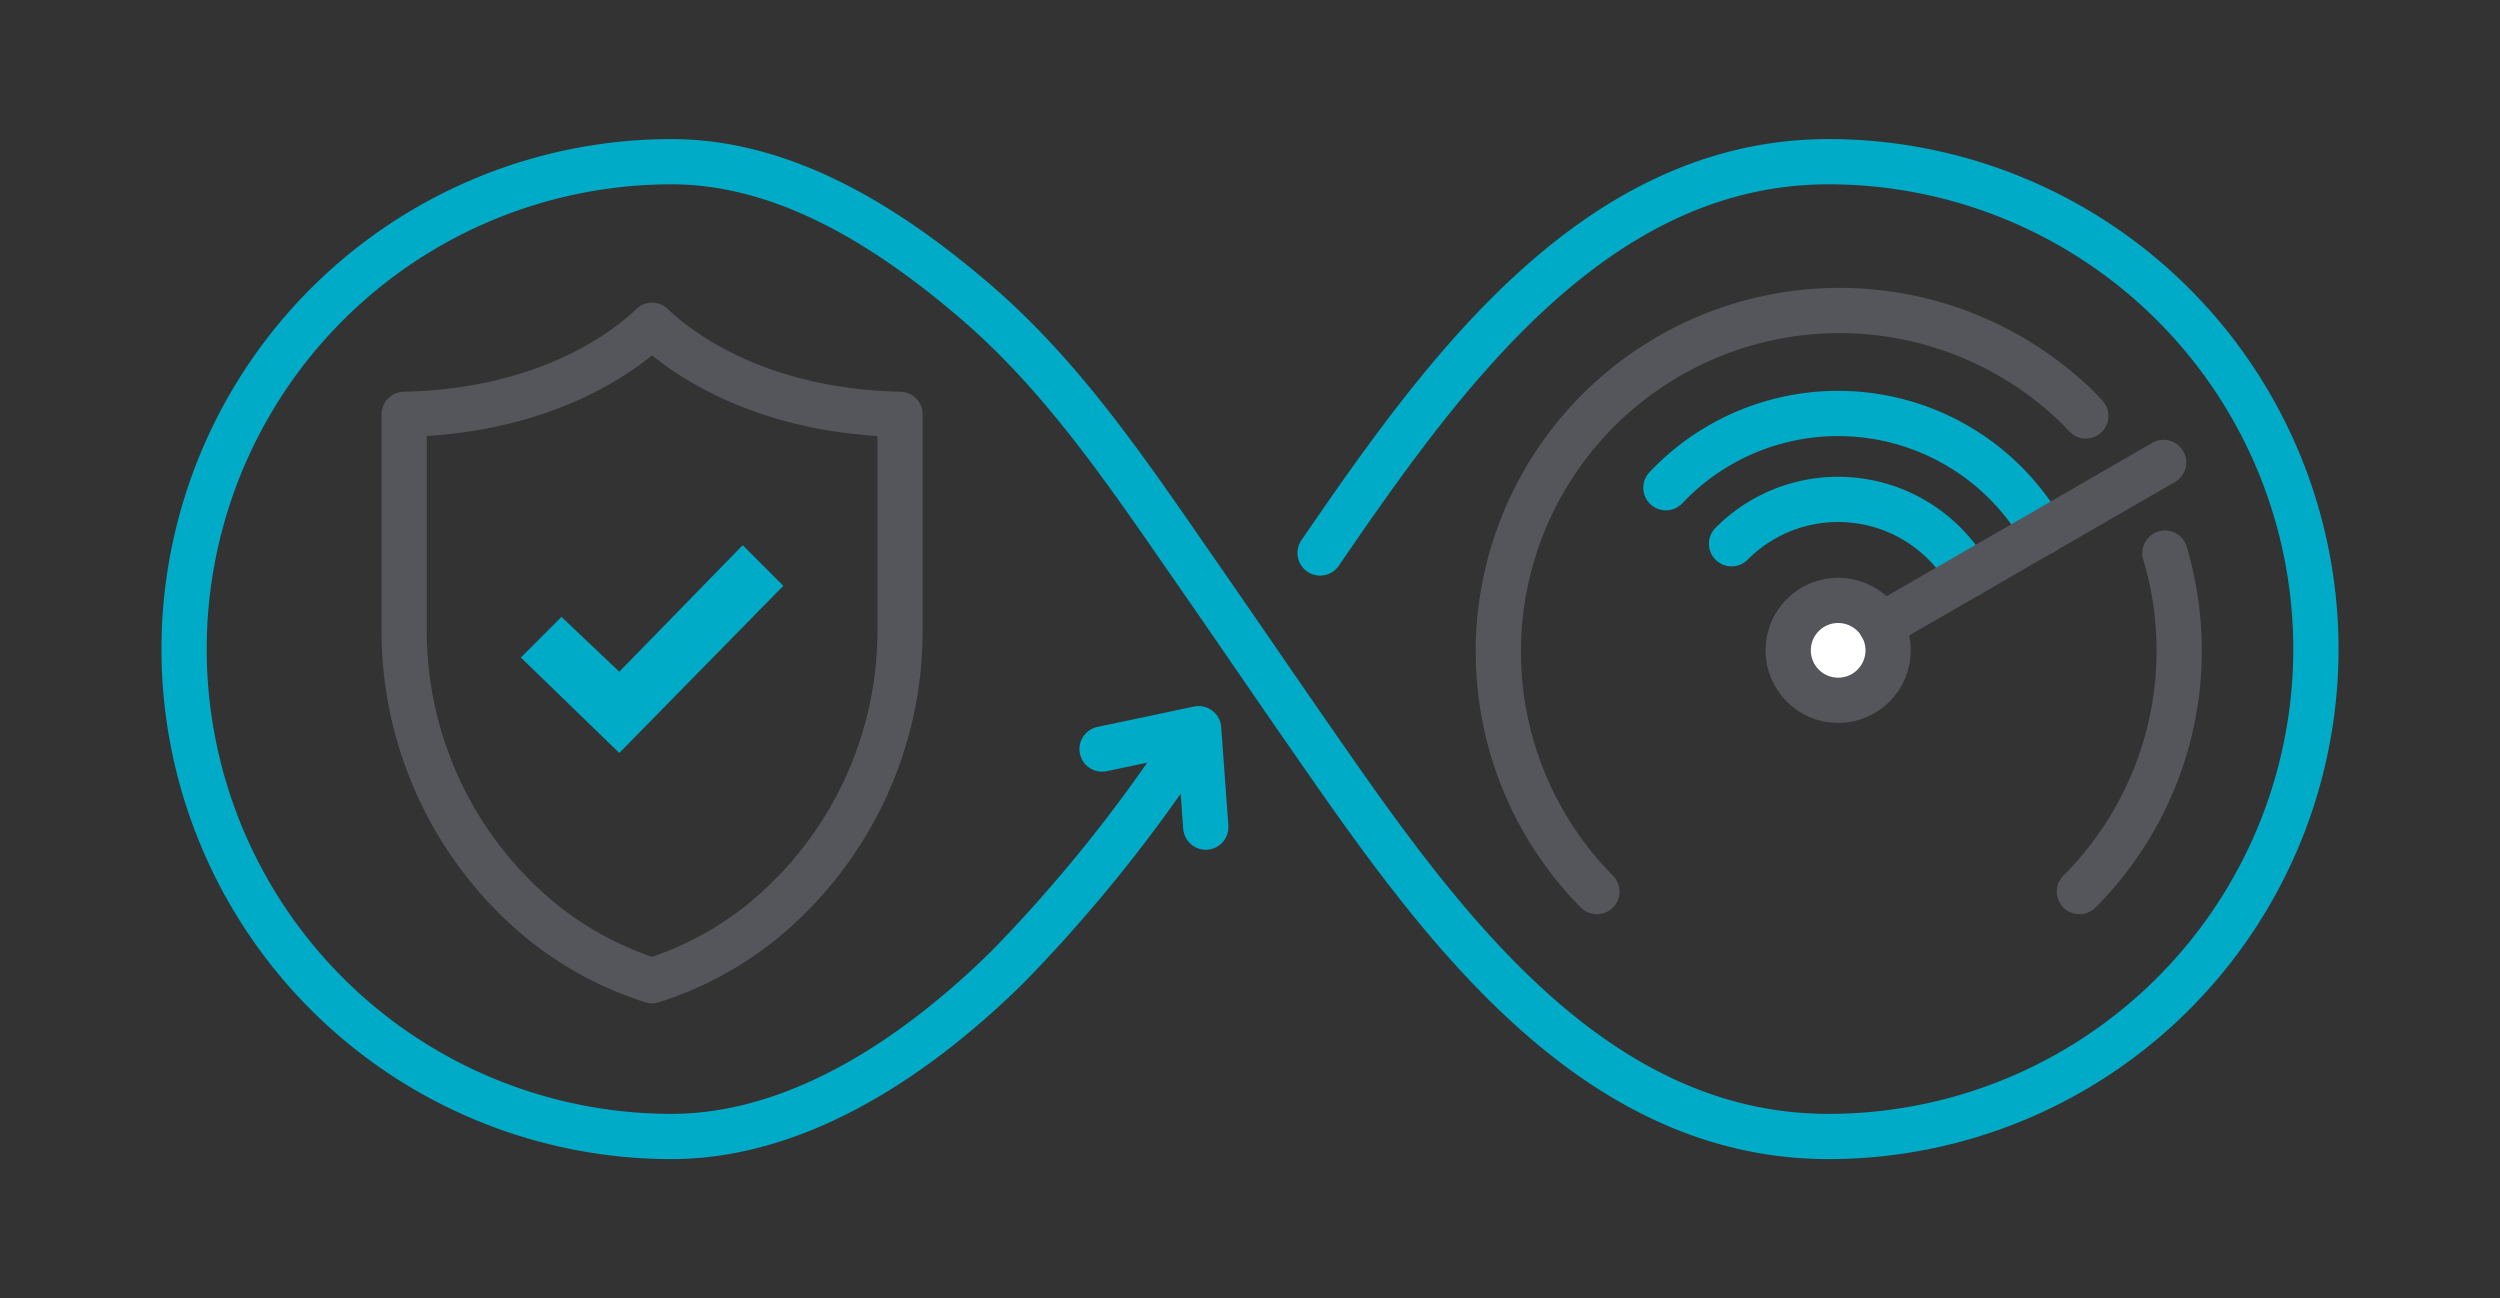 <?xml version="1.0" encoding="UTF-8"?><svg xmlns="http://www.w3.org/2000/svg" id="Layer_2" data-name="Layer 2" viewBox="0 0 221.038 114.779"><rect x="0" y="0" width="221.038" height="114.779" fill="#333333" stroke="none"/><defs/><defs><style>.cls-1,.cls-2{fill:none;stroke:#00abc7;stroke-linecap:round;stroke-linejoin:round;stroke-width:4px}.cls-2{stroke:#55565b}</style></defs><path d="M116.717 48.89c10.689-15.575 24.156-34.593 44.952-34.593a43.092 43.092 0 110 86.185c-21.735 0-35.465-20.378-46.454-36.218-3.078-4.437-6.115-8.901-9.197-13.335-5.864-8.436-11.722-17.327-19.635-24.146-7.505-6.466-16.763-12.486-27.014-12.486a43.092 43.092 0 100 86.185c8.636 0 16.743-4.211 23.402-9.42a74.034 74.034 0 006.354-5.606 133.262 133.262 0 0015.923-19.806" class="cls-1"/><path d="M97.438 66.228l8.54-1.802.631 8.705" class="cls-1"/><path d="M79.577 55.525A33.208 33.208 0 0167.278 81.57a29.883 29.883 0 01-9.623 5.137 29.862 29.862 0 01-9.623-5.137 33.206 33.206 0 01-12.299-26.045v-18.89c12.78-.284 19.694-5.739 21.922-7.877 2.229 2.14 9.143 7.593 21.922 7.877z" class="cls-2"/><path fill="#00abc7" d="M65.666 48.204L54.755 59.388l-5.112-4.845-3.59 3.593 8.702 8.439 14.503-14.78z"/><path d="M180.643 47.036a20.924 20.924 0 00-33.35-3.914M174.051 50.842a13.285 13.285 0 00-20.955-2.766" class="cls-1"/><circle cx="162.52" cy="57.5" r="4.418" fill="#fff" stroke="#55565b" stroke-linecap="round" stroke-linejoin="round" stroke-width="4"/><path d="M183.85 78.83a30.137 30.137 0 007.564-29.929M184.416 36.775c-.188-.202-.369-.409-.565-.605a30.166 30.166 0 00-42.661 42.66M166.343 55.293l24.953-14.407" class="cls-2"/></svg>
